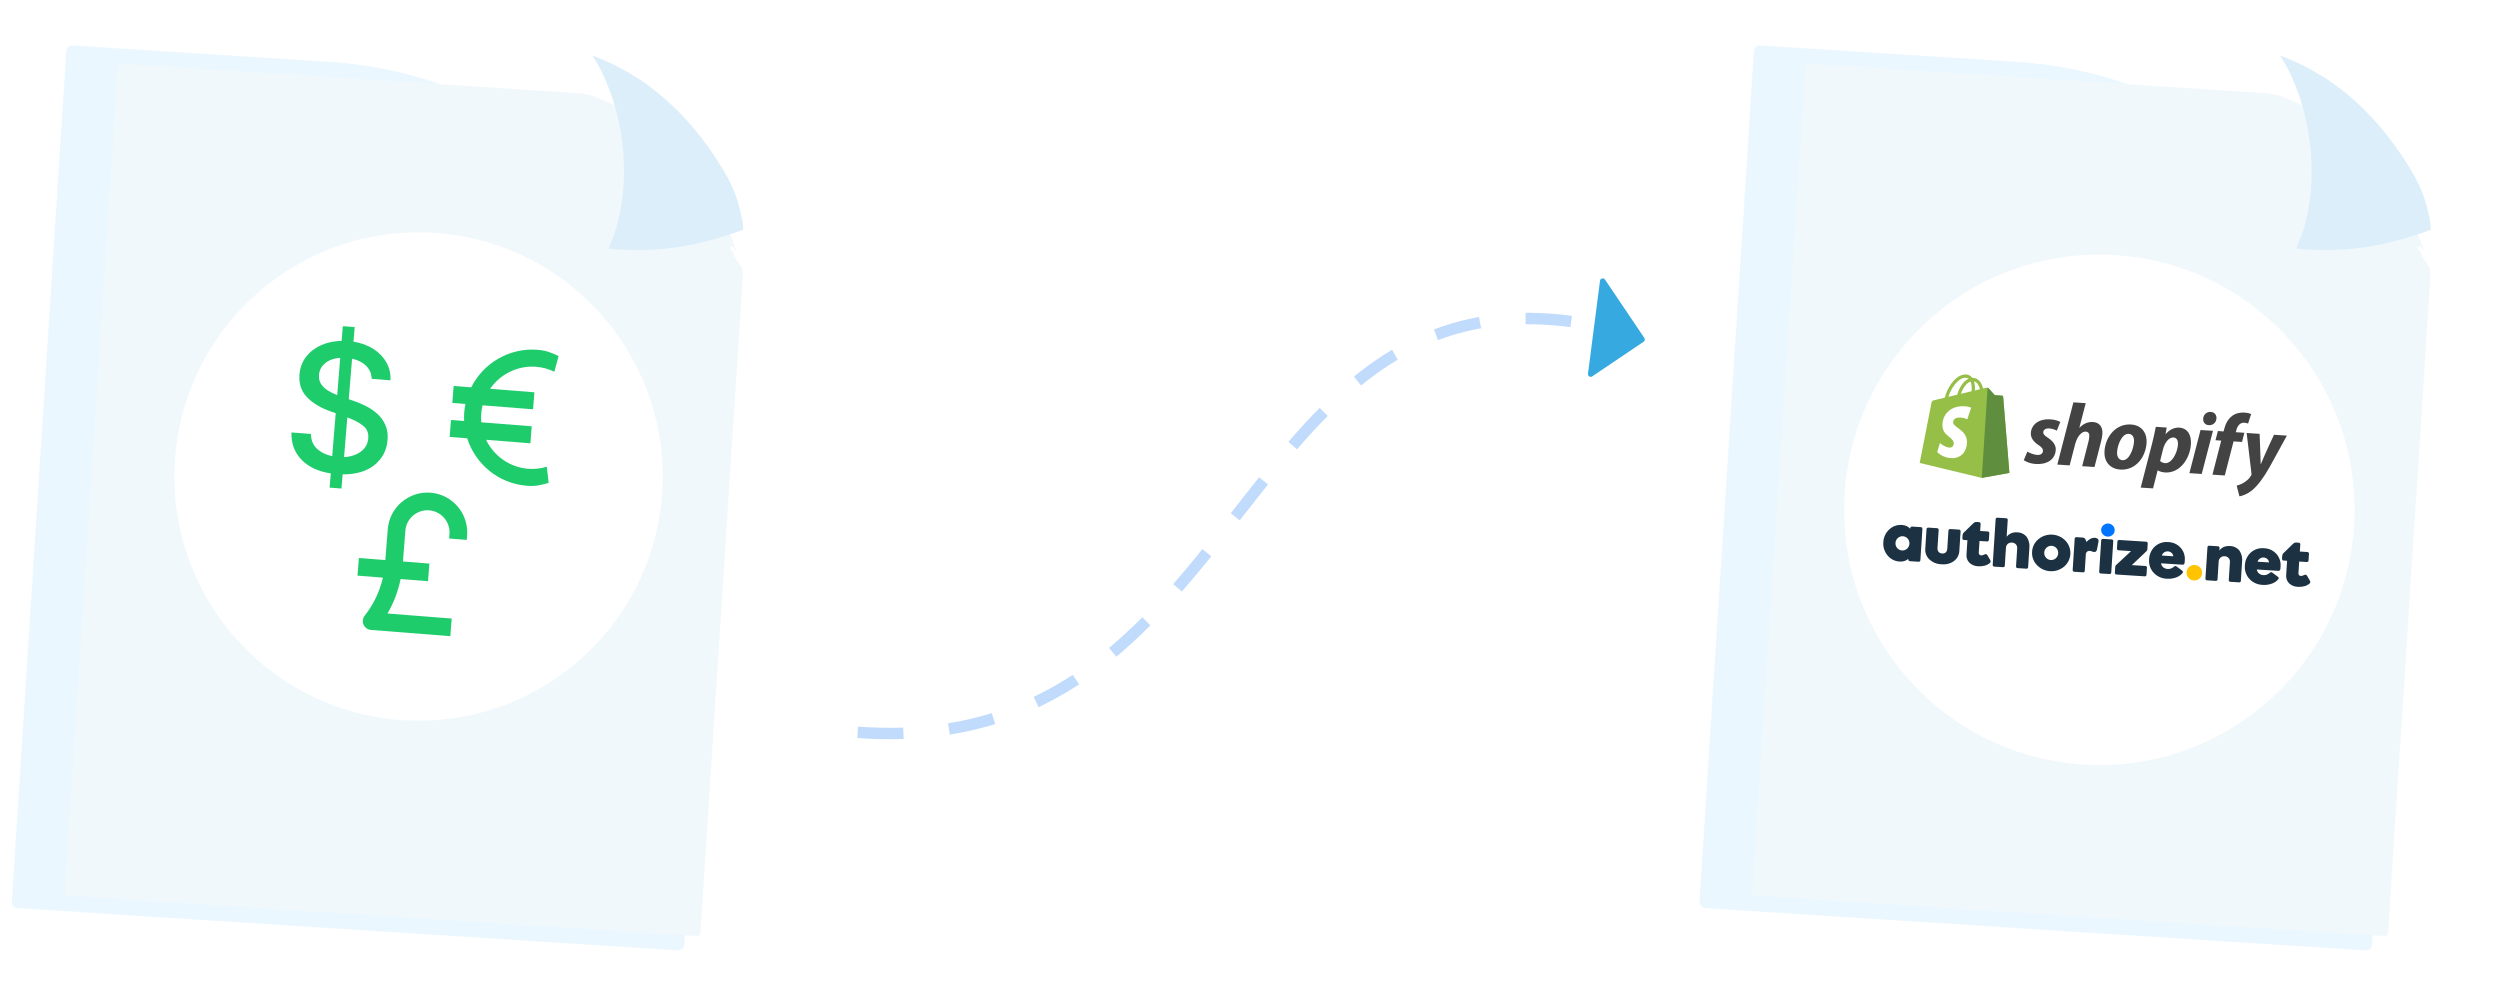 <svg width="437" height="175" viewBox="0 0 437 175" fill="none" xmlns="http://www.w3.org/2000/svg">
<path d="M149.923 128.013C217.984 132.971 215.279 47.332 275.677 56.346" stroke="#C1DBFC" stroke-width="2" stroke-dasharray="8 8"/>
<path d="M280.154 49.134L287.036 59.34L278.052 65.398L280.154 49.134Z" fill="#36A9E1" stroke="#36A9E1" stroke-width="0.952" stroke-linejoin="round"/>
<path d="M11.583 8.953C11.621 8.36 12.132 7.91 12.725 7.948L57.698 10.826C97.186 13.354 127.149 47.414 124.621 86.902L119.615 165.12C119.577 165.713 119.065 166.163 118.472 166.125L3.074 158.739C2.481 158.701 2.031 158.19 2.069 157.596L11.583 8.953Z" fill="#EAF7FF"/>
<g filter="url(#filter0_d)">
<path d="M111.292 14.201C109.902 13.309 108.463 12.484 106.985 11.764C105.691 11.144 104.37 10.605 103.012 10.123C102.522 10.035 102.043 9.96 101.553 9.86C98.083 9.631 94.612 9.414 91.13 9.184L66.217 7.58C51.245 6.625 36.284 5.669 21.313 4.702C21.137 4.695 20.994 4.726 20.862 4.814C20.765 4.893 20.63 5.052 20.625 5.216L20.599 5.601L20.573 5.987L19.238 26.61L16.206 73.734L14.04 107.409L11.863 141.096L11.63 144.648L11.501 146.634C11.444 147.557 11.388 148.48 11.32 149.403C11.301 149.59 11.343 149.732 11.433 149.852C11.478 149.912 11.523 149.973 11.592 150.01C11.661 150.059 11.754 150.086 11.836 150.089L46.844 152.345L81.935 154.593L88.172 154.991L90.939 155.172L109.686 156.38L121.75 157.15C121.938 157.156 122.08 157.126 122.201 157.037C122.273 156.993 122.322 156.936 122.36 156.855C122.41 156.787 122.436 156.706 122.438 156.636L122.569 154.626L122.933 149.041L123.072 146.797L123.077 146.633L125.031 116.581L126.879 87.837L129.819 42.337C129.82 41.986 129.808 41.646 129.809 41.295C129.794 41.072 129.778 40.849 129.762 40.637C129.729 40.578 129.731 40.507 129.745 40.449C129.723 40.413 129.713 40.366 129.715 40.319C129.602 40.187 129.489 40.054 129.376 39.921C129.331 39.861 129.311 39.778 129.325 39.708C129.156 39.503 128.999 39.31 128.842 39.094C128.64 38.817 128.451 38.529 128.273 38.242C128.207 38.122 128.212 37.97 128.298 37.88C128.084 37.603 127.87 37.337 127.669 37.061C127.568 36.928 127.621 36.743 127.742 36.654C127.839 36.575 127.967 36.591 128.059 36.653C128.094 36.678 128.116 36.702 128.138 36.738C128.386 37.051 128.633 37.376 128.892 37.69C128.684 37.261 128.5 36.821 128.339 36.382C127.952 35.373 127.625 34.319 127.262 33.299C127.102 32.848 126.942 32.397 126.746 31.957C126.529 31.469 126.299 30.992 126.057 30.527C126.068 30.551 126.079 30.575 126.09 30.598C125.233 28.916 124.292 27.29 123.243 25.73C123.008 25.417 122.772 25.104 122.536 24.791C121.807 23.84 121.052 22.923 120.25 22.016C120.273 22.041 120.284 22.053 120.307 22.077C118.962 20.565 117.533 19.12 116.006 17.789C114.536 16.507 112.991 15.328 111.373 14.263C111.373 14.251 111.339 14.226 111.292 14.201Z" fill="#F1F8FC"/>
</g>
<circle cx="73.162" cy="83.298" r="42.672" transform="rotate(4.505 73.162 83.298)" fill="white"/>
<path d="M57.614 85.237L57.821 82.757C55.607 82.412 53.895 81.608 52.685 80.344C51.475 79.08 50.894 77.495 50.94 75.59L54.359 75.86C54.363 76.933 54.713 77.792 55.409 78.439C56.113 79.086 57 79.519 58.07 79.736L58.684 72.228L57.755 71.9C55.978 71.264 54.602 70.427 53.626 69.388C52.65 68.35 52.224 67.044 52.348 65.471C52.441 64.287 52.822 63.259 53.489 62.387C54.157 61.515 55.028 60.837 56.102 60.352C57.183 59.867 58.387 59.611 59.713 59.582L59.927 57.014L62 57.177L61.788 59.724C63.14 59.941 64.308 60.37 65.293 61.009C66.286 61.65 67.041 62.442 67.558 63.385C68.084 64.321 68.317 65.353 68.257 66.48L64.971 66.221C64.94 65.309 64.615 64.551 63.996 63.947C63.379 63.337 62.561 62.921 61.543 62.7L60.963 69.778L61.751 70.051C62.458 70.284 63.178 70.585 63.91 70.953C64.644 71.314 65.315 71.767 65.923 72.31C66.532 72.846 67.006 73.494 67.346 74.253C67.692 75.013 67.826 75.9 67.746 76.915C67.605 78.701 66.847 80.154 65.472 81.274C64.097 82.386 62.238 82.935 59.894 82.92L59.688 85.4L57.614 85.237ZM60.143 79.9C61.324 79.837 62.304 79.515 63.082 78.933C63.868 78.351 64.298 77.579 64.374 76.615C64.45 75.66 64.131 74.913 63.419 74.376C62.707 73.832 61.805 73.362 60.712 72.965L60.143 79.9ZM58.944 69.064L59.469 62.548C58.383 62.625 57.507 62.937 56.843 63.484C56.186 64.024 55.825 64.709 55.76 65.54C55.71 66.172 55.841 66.715 56.153 67.169C56.465 67.615 56.872 67.991 57.373 68.297C57.882 68.603 58.406 68.859 58.944 69.064Z" fill="#1FCC6C"/>
<path d="M81.589 94.375L81.65 93.604C81.951 89.781 79.086 86.425 75.262 86.124C71.438 85.822 68.082 88.688 67.781 92.512L67.356 97.905L62.733 97.541L62.49 100.623L66.931 100.973C66.378 103.385 65.299 105.647 63.75 107.615C63.398 108.063 63.32 108.668 63.549 109.191C63.778 109.713 64.275 110.067 64.844 110.112L78.713 111.205L78.955 108.123L67.738 107.239C68.829 105.37 69.594 103.338 70.03 101.217L74.818 101.594L75.061 98.512L70.438 98.148L70.863 92.754C71.03 90.63 72.895 89.038 75.019 89.206C77.143 89.373 78.735 91.237 78.568 93.362L78.507 94.132L81.589 94.375Z" fill="#1FCC6C"/>
<path d="M92.325 81.942C89.035 81.683 86.303 79.659 84.969 76.878L92.711 77.488L92.945 74.517L84.131 73.822C84.088 73.332 84.074 72.833 84.114 72.326C84.154 71.819 84.245 71.329 84.365 70.851L93.18 71.546L93.414 68.574L85.671 67.964C87.425 65.426 90.439 63.855 93.73 64.115C94.821 64.201 95.886 64.49 96.894 64.976L97.649 62.247C96.307 61.602 95.424 61.259 93.964 61.144C88.987 60.752 84.479 63.494 82.369 67.704L79.3 67.462L79.066 70.434L81.363 70.615C81.263 71.098 81.183 71.588 81.143 72.092C81.103 72.596 81.106 73.093 81.129 73.586L78.832 73.405L78.598 76.376L81.667 76.618C83.092 81.107 87.115 84.521 92.091 84.913C93.551 85.028 94.478 84.828 95.904 84.4L95.585 81.587C94.513 81.909 93.416 82.028 92.325 81.942Z" fill="#1FCC6C"/>
<path d="M111.422 13.652C110.032 12.759 108.593 11.935 107.115 11.215C105.96 10.659 104.768 10.159 103.562 9.718C104.153 10.606 104.683 11.538 105.143 12.491C105.844 13.91 106.438 15.383 106.948 16.889C107.447 18.382 107.874 19.908 108.195 21.453C108.495 22.928 108.723 24.423 108.869 25.927C109.168 29.088 109.147 32.296 108.671 35.429C108.441 36.955 108.128 38.478 107.688 39.95C107.435 40.784 107.147 41.605 106.801 42.401C106.648 42.746 106.495 43.092 106.329 43.449C108.448 43.666 110.571 43.765 112.699 43.712C114.757 43.656 116.797 43.46 118.829 43.146L118.817 43.145C120.838 42.819 122.839 42.376 124.809 41.825C126.542 41.337 128.242 40.777 129.909 40.157C129.887 39.793 129.864 39.429 129.842 39.066C129.794 38.759 129.747 38.453 129.699 38.135C129.69 38.076 129.679 38.029 129.669 37.982C129.68 38.006 129.679 38.029 129.69 38.053C129.385 36.719 129.034 35.383 128.587 34.079C128.392 33.615 128.196 33.163 128.002 32.7C127.925 32.545 127.86 32.378 127.796 32.212C126.874 30.387 125.809 28.628 124.659 26.936C124.034 26.012 123.385 25.11 122.711 24.231C121.982 23.28 121.227 22.363 120.425 21.456C120.448 21.481 120.459 21.493 120.482 21.517C119.138 20.005 117.709 18.561 116.182 17.23C114.712 15.948 113.168 14.768 111.55 13.704C111.502 13.714 111.456 13.677 111.422 13.652Z" fill="#DCEEFA"/>
<path d="M306.583 8.953C306.621 8.36 307.132 7.91 307.725 7.948L352.698 10.826C392.186 13.354 422.149 47.414 419.621 86.902L414.615 165.12C414.577 165.713 414.065 166.163 413.472 166.125L298.074 158.739C297.481 158.701 297.031 158.19 297.069 157.596L306.583 8.953Z" fill="#EAF7FF"/>
<g filter="url(#filter1_d)">
<path d="M406.292 14.201C404.902 13.309 403.463 12.484 401.985 11.764C400.691 11.144 399.37 10.605 398.012 10.123C397.522 10.035 397.043 9.96 396.553 9.86C393.083 9.631 389.612 9.414 386.13 9.184L361.217 7.58C346.245 6.625 331.284 5.669 316.313 4.702C316.137 4.695 315.995 4.726 315.862 4.814C315.765 4.893 315.63 5.052 315.624 5.216L315.599 5.601L315.573 5.987L314.238 26.61L311.205 73.734L309.04 107.409L306.863 141.096L306.63 144.648L306.501 146.634C306.444 147.557 306.388 148.48 306.32 149.403C306.301 149.59 306.343 149.732 306.433 149.852C306.478 149.912 306.523 149.973 306.592 150.01C306.661 150.059 306.754 150.086 306.836 150.089L341.844 152.345L376.935 154.593L383.172 154.991L385.939 155.172L404.686 156.38L416.75 157.15C416.938 157.156 417.08 157.126 417.201 157.037C417.273 156.993 417.322 156.936 417.36 156.855C417.41 156.787 417.436 156.706 417.438 156.636L417.569 154.626L417.933 149.041L418.072 146.797L418.077 146.633L420.031 116.581L421.879 87.837L424.819 42.337C424.82 41.986 424.808 41.646 424.809 41.295C424.794 41.072 424.778 40.849 424.762 40.637C424.729 40.578 424.731 40.507 424.745 40.449C424.723 40.413 424.713 40.366 424.715 40.319C424.602 40.187 424.489 40.054 424.376 39.921C424.331 39.861 424.311 39.778 424.325 39.708C424.156 39.503 423.999 39.31 423.842 39.094C423.64 38.817 423.451 38.529 423.273 38.242C423.207 38.122 423.212 37.97 423.298 37.88C423.084 37.603 422.87 37.337 422.669 37.061C422.568 36.928 422.621 36.743 422.742 36.654C422.839 36.575 422.967 36.591 423.059 36.653C423.094 36.678 423.116 36.702 423.138 36.738C423.386 37.051 423.633 37.376 423.892 37.69C423.684 37.261 423.5 36.821 423.339 36.382C422.952 35.373 422.625 34.319 422.262 33.299C422.102 32.848 421.942 32.397 421.746 31.957C421.529 31.469 421.299 30.992 421.057 30.527C421.068 30.551 421.079 30.575 421.09 30.598C420.233 28.916 419.292 27.29 418.243 25.73C418.008 25.417 417.772 25.104 417.536 24.791C416.807 23.84 416.052 22.923 415.25 22.016C415.273 22.041 415.284 22.053 415.307 22.077C413.962 20.565 412.533 19.12 411.006 17.789C409.536 16.507 407.991 15.328 406.373 14.263C406.373 14.251 406.339 14.226 406.292 14.201Z" fill="#F1F8FC"/>
</g>
<path d="M406.422 13.652C405.032 12.759 403.593 11.935 402.115 11.215C400.96 10.659 399.768 10.159 398.562 9.718C399.153 10.606 399.683 11.538 400.143 12.491C400.844 13.91 401.438 15.383 401.948 16.889C402.447 18.382 402.874 19.908 403.195 21.453C403.495 22.928 403.723 24.423 403.869 25.927C404.168 29.088 404.147 32.296 403.671 35.429C403.441 36.955 403.128 38.478 402.688 39.95C402.435 40.784 402.147 41.605 401.801 42.401C401.648 42.746 401.495 43.092 401.329 43.449C403.448 43.666 405.571 43.765 407.699 43.712C409.757 43.656 411.797 43.46 413.829 43.146L413.817 43.145C415.838 42.819 417.839 42.376 419.809 41.825C421.542 41.337 423.242 40.777 424.909 40.157C424.887 39.793 424.864 39.429 424.842 39.066C424.794 38.759 424.747 38.453 424.699 38.135C424.69 38.076 424.679 38.029 424.669 37.982C424.68 38.006 424.679 38.029 424.69 38.053C424.385 36.719 424.034 35.383 423.587 34.079C423.392 33.615 423.196 33.163 423.002 32.7C422.925 32.545 422.86 32.378 422.796 32.212C421.874 30.387 420.809 28.628 419.659 26.936C419.034 26.012 418.385 25.11 417.711 24.231C416.982 23.28 416.227 22.363 415.425 21.456C415.448 21.481 415.459 21.493 415.482 21.517C414.138 20.005 412.709 18.561 411.182 17.23C409.712 15.948 408.168 14.768 406.55 13.704C406.502 13.714 406.456 13.677 406.422 13.652Z" fill="#DCEEFA"/>
<circle cx="366.969" cy="89.117" r="44.605" transform="rotate(4.505 366.969 89.117)" fill="white"/>
<path d="M350.149 69.327C350.142 69.236 350.067 69.181 350.002 69.171C349.938 69.162 348.67 69.06 348.67 69.06C348.67 69.06 347.676 67.961 347.578 67.849C347.48 67.737 347.273 67.756 347.192 67.774C347.191 67.775 346.989 67.823 346.648 67.905C346.604 67.72 346.537 67.492 346.434 67.261C346.103 66.516 345.575 66.099 344.906 66.054C344.905 66.054 344.905 66.054 344.904 66.054C344.857 66.051 344.811 66.052 344.764 66.053C344.746 66.028 344.728 66.004 344.708 65.98C344.437 65.649 344.074 65.473 343.626 65.457C342.761 65.426 341.86 65.994 341.091 67.056C340.55 67.803 340.113 68.758 339.958 69.509C338.947 69.752 338.24 69.921 338.224 69.925C337.713 70.05 337.697 70.064 337.601 70.532C337.529 70.885 335.562 80.924 335.562 80.924L346.411 83.535L351.243 82.662C351.243 82.662 350.156 69.418 350.149 69.327ZM346.088 68.039C345.83 68.101 345.537 68.171 345.22 68.247C345.242 67.81 345.229 67.198 345.06 66.659C345.707 66.826 345.981 67.588 346.088 68.039ZM344.634 68.388C344.047 68.529 343.407 68.682 342.765 68.836C342.986 68.17 343.366 67.517 343.807 67.101C343.971 66.946 344.197 66.777 344.458 66.688C344.665 67.202 344.671 67.911 344.634 68.388ZM343.606 66.033C343.809 66.042 343.976 66.097 344.116 66.203C343.875 66.309 343.638 66.468 343.412 66.681C342.825 67.234 342.345 68.12 342.121 68.99C341.587 69.118 341.066 69.244 340.586 69.358C340.973 67.991 342.271 65.985 343.606 66.033Z" fill="#95BF47"/>
<path d="M350.003 69.171C349.938 69.162 348.671 69.06 348.671 69.06C348.671 69.06 347.677 67.96 347.579 67.849C347.542 67.807 347.49 67.784 347.436 67.772L346.412 83.534L351.244 82.661C351.244 82.661 350.156 69.418 350.149 69.327C350.143 69.236 350.067 69.181 350.003 69.171Z" fill="#5E8E3E"/>
<path d="M344.562 71.272L343.875 73.303C343.875 73.303 343.277 72.982 342.544 72.981C341.469 72.979 341.413 73.654 341.413 73.824C341.412 74.752 343.83 75.112 343.825 77.285C343.822 78.995 342.736 80.094 341.274 80.092C339.519 80.088 338.623 78.995 338.623 78.995L339.096 77.444C339.096 77.444 340.017 78.237 340.796 78.239C341.304 78.24 341.512 77.839 341.512 77.547C341.515 76.337 339.53 76.279 339.534 74.29C339.537 72.617 340.741 70.999 343.167 71.003C344.101 71.004 344.562 71.272 344.562 71.272Z" fill="white"/>
<path d="M357.933 76.488C357.405 76.156 357.141 75.888 357.163 75.544C357.191 75.106 357.6 74.851 358.21 74.891C358.919 74.937 359.534 75.274 359.534 75.274L360.133 73.776C360.133 73.776 359.697 73.386 358.344 73.299C356.462 73.176 355.087 74.169 354.989 75.685C354.933 76.544 355.499 77.24 356.282 77.761C356.913 78.178 357.131 78.459 357.105 78.85C357.079 79.256 356.729 79.563 356.12 79.523C355.213 79.464 354.386 78.939 354.386 78.939L353.755 80.436C353.755 80.436 354.513 81.019 355.845 81.105C357.782 81.231 359.235 80.368 359.346 78.65C359.406 77.729 358.745 77.027 357.933 76.488Z" fill="#434343"/>
<path d="M365.86 73.77C364.907 73.708 364.128 74.113 363.505 74.762L363.475 74.745L364.584 70.471L362.428 70.331L359.619 81.208L361.775 81.348L362.738 77.63C363.112 76.227 363.903 75.4 364.59 75.445C365.074 75.476 365.241 75.817 365.21 76.285C365.191 76.582 365.136 76.94 365.055 77.232L363.962 81.491L366.118 81.631L367.251 77.234C367.375 76.771 367.475 76.213 367.499 75.838C367.577 74.619 366.985 73.843 365.86 73.77Z" fill="#434343"/>
<path d="M372.497 74.202C369.903 74.034 368.033 76.265 367.864 78.874C367.755 80.545 368.699 81.955 370.636 82.081C373.182 82.247 375.049 80.078 375.222 77.407C375.323 75.86 374.512 74.333 372.497 74.202ZM371.024 80.444C370.29 80.397 370.018 79.752 370.069 78.97C370.149 77.737 370.921 75.763 372.092 75.839C372.858 75.889 373.065 76.561 373.023 77.202C372.937 78.529 372.165 80.519 371.024 80.444Z" fill="#434343"/>
<path d="M380.932 74.75C379.477 74.656 378.568 75.883 378.568 75.883L378.537 75.881L378.737 74.733L376.831 74.609C376.687 75.385 376.437 76.56 376.208 77.44L374.196 85.231L376.352 85.371L377.152 82.223L377.199 82.226C377.199 82.226 377.623 82.535 378.446 82.589C380.977 82.753 382.801 80.268 382.972 77.643C383.066 76.191 382.509 74.853 380.932 74.75ZM378.458 80.959C377.898 80.922 377.587 80.588 377.587 80.588L378.078 78.597C378.415 77.269 379.176 76.424 379.926 76.473C380.582 76.516 380.745 77.138 380.708 77.716C380.617 79.107 379.66 81.037 378.458 80.959Z" fill="#434343"/>
<path d="M386.43 72C385.743 71.955 385.161 72.466 385.115 73.169C385.073 73.81 385.451 74.274 386.06 74.313L386.092 74.315C386.763 74.359 387.371 73.943 387.438 73.148C387.479 72.523 387.086 72.043 386.43 72Z" fill="#434343"/>
<path d="M382.706 82.708L384.861 82.848L386.826 75.305L384.655 75.164L382.706 82.708Z" fill="#434343"/>
<path d="M392.31 75.647L390.811 75.549L390.912 75.195C391.085 74.469 391.565 73.841 392.283 73.888C392.667 73.913 392.963 74.042 392.963 74.042L393.495 72.382C393.495 72.382 393.132 72.17 392.335 72.119C391.57 72.069 390.791 72.238 390.18 72.7C389.405 73.277 389.002 74.161 388.772 75.056L388.686 75.411L387.686 75.346L387.268 76.951L388.268 77.016L386.736 82.971L388.892 83.111L390.424 77.156L391.908 77.252L392.31 75.647Z" fill="#434343"/>
<path d="M397.496 75.999C397.496 75.999 395.928 79.306 395.203 81.121L395.171 81.118C395.169 80.519 394.981 75.835 394.981 75.835L392.716 75.688L393.557 82.786C393.579 82.944 393.557 83.037 393.487 83.142C393.205 83.61 392.753 84.052 392.231 84.363C391.806 84.633 391.341 84.791 390.973 84.893L391.448 86.759C391.892 86.694 392.821 86.393 393.633 85.725C394.677 84.867 395.675 83.504 396.738 81.628L399.746 76.145L397.496 75.998L397.496 75.999Z" fill="#434343"/>
<path d="M333.57 97.788L333.576 97.687C333.373 97.861 333.137 97.991 332.881 98.07C332.616 98.149 332.339 98.179 332.063 98.159C331.655 98.14 331.255 98.036 330.89 97.852C330.525 97.668 330.203 97.409 329.945 97.092C329.675 96.772 329.471 96.401 329.344 96.002C329.217 95.603 329.171 95.182 329.207 94.764C329.224 94.346 329.324 93.934 329.5 93.554C329.677 93.174 329.928 92.833 330.237 92.55C330.533 92.269 330.886 92.053 331.272 91.917C331.657 91.782 332.067 91.73 332.475 91.764C332.751 91.779 333.022 91.845 333.274 91.957C333.516 92.068 333.734 92.226 333.915 92.421L333.922 92.312C333.923 92.274 333.931 92.237 333.947 92.203C333.963 92.168 333.986 92.138 334.015 92.113C334.043 92.088 334.077 92.069 334.113 92.057C334.149 92.046 334.187 92.042 334.225 92.046L335.769 92.145C335.807 92.146 335.844 92.155 335.879 92.171C335.913 92.187 335.944 92.21 335.969 92.238C335.994 92.267 336.012 92.3 336.024 92.336C336.035 92.372 336.039 92.41 336.035 92.448L335.683 97.924C335.681 97.962 335.672 97.999 335.655 98.033C335.639 98.067 335.616 98.098 335.588 98.123C335.561 98.148 335.529 98.168 335.495 98.18C335.46 98.193 335.423 98.198 335.387 98.195L333.847 98.096C333.809 98.094 333.771 98.084 333.737 98.067C333.702 98.051 333.671 98.027 333.646 97.998C333.619 97.971 333.598 97.938 333.585 97.901C333.572 97.865 333.567 97.826 333.57 97.788ZM331.331 94.899C331.317 95.061 331.336 95.225 331.388 95.38C331.439 95.535 331.521 95.678 331.629 95.801C331.735 95.923 331.863 96.024 332.008 96.096C332.152 96.168 332.31 96.21 332.471 96.221C332.632 96.231 332.794 96.209 332.947 96.156C333.099 96.103 333.24 96.02 333.36 95.912C333.603 95.691 333.75 95.384 333.771 95.056C333.792 94.728 333.685 94.404 333.473 94.153C333.368 94.031 333.239 93.93 333.094 93.858C332.95 93.786 332.792 93.744 332.631 93.733C332.47 93.723 332.308 93.745 332.156 93.798C332.003 93.851 331.863 93.934 331.742 94.042C331.62 94.15 331.521 94.282 331.45 94.429C331.379 94.576 331.339 94.736 331.331 94.899Z" fill="#1C3141"/>
<path d="M339.488 96.749C339.603 96.765 339.72 96.755 339.831 96.721C339.942 96.687 340.044 96.63 340.131 96.552C340.298 96.364 340.39 96.12 340.389 95.868L340.592 92.711C340.595 92.676 340.606 92.643 340.624 92.613C340.642 92.583 340.666 92.557 340.696 92.538C340.755 92.492 340.83 92.469 340.905 92.474L342.433 92.572C342.508 92.577 342.579 92.609 342.632 92.663C342.659 92.686 342.68 92.714 342.694 92.746C342.708 92.778 342.714 92.813 342.713 92.847L342.492 96.284C342.478 96.629 342.389 96.967 342.23 97.273C342.071 97.58 341.847 97.847 341.573 98.057C340.94 98.518 340.158 98.724 339.38 98.634C338.586 98.622 337.825 98.314 337.245 97.772C336.995 97.533 336.802 97.241 336.68 96.917C336.558 96.593 336.51 96.246 336.539 95.902L336.76 92.465C336.763 92.43 336.773 92.397 336.79 92.367C336.807 92.337 336.831 92.311 336.859 92.292C336.918 92.245 336.991 92.222 337.066 92.227L338.594 92.325C338.67 92.33 338.742 92.362 338.796 92.416C338.823 92.438 338.845 92.467 338.859 92.499C338.874 92.531 338.88 92.566 338.879 92.601L338.676 95.753C338.643 96.004 338.709 96.258 338.859 96.462C338.937 96.552 339.034 96.624 339.142 96.674C339.251 96.723 339.368 96.749 339.488 96.749Z" fill="#1C3141"/>
<path d="M345.8 98.986C345.223 98.978 344.669 98.756 344.246 98.363C344.059 98.169 343.917 97.936 343.83 97.681C343.744 97.425 343.715 97.154 343.747 96.886L343.905 94.426L343.28 94.386C343.243 94.384 343.207 94.374 343.174 94.357C343.142 94.341 343.113 94.317 343.09 94.289C343.065 94.259 343.046 94.225 343.034 94.188C343.022 94.151 343.018 94.113 343.021 94.074L343.049 93.639C343.052 93.533 343.071 93.428 343.105 93.329C343.137 93.245 343.188 93.17 343.254 93.109L344.866 91.536C344.963 91.433 345.078 91.348 345.205 91.284C345.312 91.245 345.427 91.23 345.541 91.242L345.945 91.268C345.983 91.27 346.019 91.28 346.053 91.296C346.087 91.312 346.117 91.335 346.142 91.364C346.167 91.392 346.186 91.424 346.198 91.46C346.21 91.496 346.214 91.534 346.211 91.571L346.131 92.813L347.46 92.898C347.497 92.9 347.534 92.91 347.569 92.926C347.603 92.942 347.633 92.966 347.659 92.994C347.684 93.022 347.704 93.054 347.716 93.09C347.729 93.126 347.733 93.164 347.73 93.201L347.655 94.372C347.653 94.411 347.644 94.449 347.627 94.484C347.61 94.519 347.586 94.55 347.557 94.576C347.529 94.601 347.495 94.621 347.459 94.633C347.423 94.645 347.385 94.65 347.347 94.647L346.021 94.562L345.891 96.579C345.876 96.706 345.911 96.835 345.988 96.937C346.027 96.982 346.076 97.019 346.131 97.045C346.185 97.07 346.244 97.084 346.305 97.085C346.392 97.089 346.48 97.078 346.564 97.052C346.675 97.018 346.783 96.974 346.886 96.921C346.977 96.866 347.085 96.847 347.19 96.868C347.284 96.904 347.362 96.974 347.408 97.064L347.89 97.9C347.943 97.983 347.966 98.081 347.957 98.178C347.947 98.268 347.903 98.351 347.833 98.409C347.576 98.629 347.272 98.787 346.944 98.871C346.572 98.973 346.185 99.012 345.8 98.986Z" fill="#1C3141"/>
<path d="M351.689 94.842C351.559 94.829 351.428 94.842 351.303 94.88C351.178 94.919 351.062 94.982 350.962 95.067C350.862 95.155 350.781 95.264 350.726 95.385C350.67 95.507 350.64 95.639 350.638 95.773L350.438 98.881C350.437 98.918 350.428 98.956 350.412 98.99C350.396 99.024 350.373 99.055 350.345 99.08C350.317 99.105 350.283 99.124 350.247 99.135C350.211 99.147 350.173 99.151 350.135 99.147L348.591 99.047C348.553 99.047 348.516 99.038 348.481 99.022C348.447 99.006 348.416 98.983 348.391 98.954C348.366 98.926 348.347 98.893 348.336 98.856C348.324 98.82 348.32 98.782 348.324 98.745L348.838 90.756C348.839 90.718 348.848 90.681 348.864 90.647C348.88 90.612 348.903 90.582 348.931 90.557C348.96 90.532 348.993 90.513 349.029 90.501C349.065 90.49 349.104 90.486 349.141 90.49L350.686 90.589C350.724 90.59 350.761 90.599 350.795 90.615C350.83 90.631 350.86 90.654 350.885 90.682C350.91 90.711 350.929 90.744 350.941 90.78C350.952 90.816 350.956 90.855 350.952 90.892L350.763 93.836C350.963 93.565 351.232 93.352 351.541 93.218C351.87 93.082 352.226 93.026 352.581 93.056C352.903 93.054 353.222 93.124 353.513 93.26C353.805 93.397 354.063 93.597 354.267 93.846C354.66 94.439 354.824 95.154 354.728 95.859L354.517 99.141C354.516 99.179 354.507 99.216 354.491 99.25C354.475 99.285 354.452 99.315 354.424 99.34C354.395 99.365 354.362 99.384 354.326 99.396C354.29 99.407 354.252 99.411 354.214 99.407L352.67 99.308C352.632 99.307 352.594 99.298 352.56 99.282C352.526 99.266 352.495 99.243 352.47 99.215C352.445 99.186 352.426 99.153 352.415 99.117C352.403 99.081 352.399 99.043 352.403 99.005L352.603 95.897C352.621 95.766 352.61 95.633 352.573 95.506C352.535 95.38 352.471 95.263 352.384 95.163C352.298 95.063 352.191 94.983 352.071 94.928C351.951 94.872 351.821 94.843 351.689 94.842Z" fill="#1C3141"/>
<path d="M355.21 96.435C355.231 96.01 355.343 95.594 355.536 95.214C355.73 94.835 356.001 94.501 356.333 94.234C357.014 93.675 357.882 93.396 358.76 93.453C359.639 93.509 360.464 93.897 361.068 94.538C361.358 94.849 361.581 95.216 361.724 95.616C361.868 96.016 361.927 96.441 361.9 96.865C361.873 97.289 361.759 97.703 361.566 98.082C361.373 98.46 361.104 98.795 360.776 99.066C360.096 99.624 359.228 99.904 358.349 99.847C357.47 99.791 356.646 99.403 356.042 98.761C355.747 98.454 355.521 98.088 355.377 97.687C355.234 97.286 355.177 96.859 355.21 96.435ZM357.335 96.572C357.321 96.734 357.34 96.898 357.392 97.053C357.443 97.208 357.525 97.351 357.633 97.473C357.738 97.596 357.867 97.696 358.012 97.769C358.156 97.841 358.314 97.883 358.475 97.894C358.636 97.904 358.798 97.882 358.95 97.829C359.103 97.776 359.244 97.693 359.364 97.585C359.607 97.363 359.754 97.056 359.775 96.728C359.796 96.4 359.689 96.077 359.477 95.826C359.372 95.704 359.243 95.603 359.098 95.531C358.954 95.459 358.796 95.416 358.635 95.406C358.474 95.396 358.312 95.418 358.16 95.471C358.007 95.524 357.866 95.607 357.746 95.715C357.624 95.823 357.524 95.954 357.453 96.101C357.382 96.248 357.342 96.408 357.335 96.572Z" fill="#1C3141"/>
<path d="M362.964 93.895L364.067 93.966C364.176 93.97 364.283 94.007 364.372 94.071C364.459 94.141 364.526 94.234 364.562 94.341L364.707 94.732C364.916 94.505 365.163 94.314 365.436 94.168C365.652 94.049 365.898 93.993 366.145 94.004C366.346 94.002 366.54 94.072 366.694 94.202C366.754 94.263 366.796 94.339 366.817 94.422C366.839 94.505 366.837 94.592 366.814 94.675L366.556 96.043C366.537 96.175 366.475 96.297 366.38 96.39C366.335 96.428 366.282 96.457 366.225 96.474C366.167 96.491 366.107 96.496 366.048 96.489C366.001 96.486 365.954 96.478 365.908 96.466C365.859 96.453 365.788 96.43 365.69 96.398C365.584 96.358 365.501 96.329 365.448 96.316C365.395 96.303 365.341 96.295 365.286 96.291C365.202 96.282 365.116 96.29 365.034 96.314C364.953 96.337 364.877 96.377 364.81 96.431C364.746 96.488 364.695 96.558 364.659 96.636C364.624 96.714 364.605 96.799 364.604 96.885L364.416 99.805C364.413 99.839 364.403 99.872 364.386 99.902C364.369 99.932 364.345 99.957 364.318 99.978C364.259 100.024 364.185 100.047 364.11 100.042L362.571 99.943C362.533 99.942 362.496 99.933 362.461 99.917C362.427 99.901 362.396 99.878 362.371 99.85C362.347 99.822 362.328 99.79 362.316 99.754C362.305 99.719 362.301 99.682 362.304 99.645L362.657 94.161C362.659 94.124 362.669 94.087 362.685 94.053C362.701 94.019 362.724 93.989 362.753 93.964C362.781 93.938 362.814 93.918 362.851 93.906C362.887 93.894 362.926 93.891 362.964 93.895Z" fill="#1C3141"/>
<path d="M369.649 92.735C369.64 92.886 369.6 93.033 369.531 93.168C369.462 93.302 369.365 93.421 369.247 93.516C369.01 93.719 368.703 93.821 368.392 93.801C368.081 93.781 367.79 93.64 367.581 93.409C367.475 93.3 367.394 93.17 367.342 93.028C367.29 92.885 367.269 92.733 367.279 92.582C367.288 92.43 367.329 92.282 367.399 92.146C367.469 92.011 367.566 91.892 367.684 91.796C367.92 91.591 368.228 91.486 368.54 91.507C368.852 91.527 369.144 91.669 369.351 91.903C369.456 92.013 369.537 92.144 369.588 92.287C369.639 92.431 369.66 92.583 369.649 92.735Z" fill="#0075FF"/>
<path d="M375.205 96.344L372.64 98.78L375.027 98.933C375.064 98.935 375.1 98.944 375.133 98.96C375.167 98.976 375.197 98.998 375.221 99.026C375.246 99.054 375.264 99.087 375.276 99.122C375.287 99.157 375.292 99.194 375.288 99.231L375.208 100.482C375.206 100.519 375.197 100.555 375.181 100.589C375.166 100.622 375.143 100.652 375.115 100.677C375.087 100.701 375.055 100.72 375.019 100.731C374.984 100.743 374.947 100.747 374.91 100.744L369.952 100.425C369.914 100.423 369.876 100.413 369.842 100.396C369.807 100.379 369.776 100.356 369.751 100.327C369.724 100.299 369.704 100.266 369.691 100.23C369.679 100.194 369.674 100.155 369.677 100.117L369.743 99.09C369.745 99.028 369.759 98.967 369.783 98.91C369.81 98.856 369.848 98.808 369.894 98.769L372.508 96.331L370.314 96.19C370.237 96.185 370.165 96.149 370.114 96.091C370.063 96.033 370.038 95.958 370.043 95.881L370.121 94.661C370.127 94.584 370.162 94.512 370.22 94.46C370.278 94.409 370.353 94.382 370.43 94.385L375.151 94.689C375.189 94.691 375.226 94.701 375.261 94.719C375.295 94.736 375.325 94.76 375.35 94.789C375.375 94.818 375.394 94.852 375.407 94.888C375.419 94.925 375.424 94.963 375.421 95.001L375.355 96.025C375.353 96.087 375.339 96.148 375.315 96.205C375.287 96.257 375.249 96.304 375.205 96.344Z" fill="#1C3141"/>
<path d="M381.505 100.168C381.206 100.529 380.811 100.798 380.366 100.945C379.854 101.128 379.309 101.202 378.766 101.161C378.329 101.149 377.899 101.049 377.5 100.868C377.102 100.687 376.744 100.429 376.447 100.107C376.162 99.795 375.945 99.427 375.81 99.026C375.675 98.625 375.626 98.2 375.665 97.779C375.676 97.352 375.772 96.932 375.947 96.543C376.122 96.154 376.373 95.803 376.685 95.512C377.002 95.229 377.374 95.016 377.778 94.886C378.182 94.756 378.608 94.712 379.03 94.757C379.44 94.767 379.843 94.861 380.215 95.035C380.586 95.208 380.918 95.456 381.189 95.764C381.449 96.06 381.647 96.407 381.769 96.782C381.892 97.157 381.938 97.553 381.903 97.946L381.881 98.293C381.879 98.406 381.842 98.515 381.776 98.605C381.746 98.642 381.707 98.671 381.663 98.69C381.619 98.708 381.571 98.715 381.523 98.709L377.752 98.467C377.784 98.736 377.916 98.983 378.123 99.159C378.343 99.34 378.617 99.444 378.902 99.454C379.099 99.469 379.298 99.443 379.485 99.379C379.681 99.305 379.862 99.195 380.016 99.054C380.076 98.99 380.159 98.953 380.246 98.949C380.334 98.945 380.419 98.975 380.485 99.032L381.464 99.768C381.496 99.789 381.523 99.817 381.542 99.85C381.562 99.882 381.573 99.919 381.575 99.958C381.578 99.996 381.573 100.034 381.561 100.07C381.549 100.106 381.53 100.14 381.505 100.168ZM377.887 97.108L379.891 97.237C379.868 97.008 379.761 96.795 379.589 96.641C379.417 96.483 379.194 96.39 378.959 96.379C378.724 96.361 378.489 96.425 378.294 96.558C378.098 96.688 377.954 96.883 377.887 97.108Z" fill="#1C3141"/>
<path d="M384.932 100.196C384.915 100.465 384.819 100.722 384.656 100.936C384.493 101.15 384.27 101.311 384.015 101.398C383.761 101.486 383.486 101.496 383.226 101.427C382.966 101.358 382.732 101.214 382.554 101.012C382.376 100.811 382.261 100.561 382.225 100.294C382.189 100.028 382.232 99.756 382.35 99.514C382.468 99.273 382.655 99.071 382.887 98.936C383.12 98.8 383.387 98.736 383.656 98.752C384.016 98.775 384.353 98.939 384.593 99.21C384.832 99.481 384.954 99.836 384.932 100.196Z" fill="#FFC300"/>
<path d="M388.877 97.234C388.747 97.221 388.615 97.234 388.49 97.272C388.365 97.311 388.249 97.374 388.149 97.458C388.049 97.547 387.969 97.656 387.913 97.777C387.857 97.899 387.827 98.031 387.825 98.165L387.625 101.272C387.625 101.31 387.616 101.348 387.6 101.382C387.584 101.416 387.561 101.447 387.532 101.472C387.504 101.497 387.471 101.516 387.434 101.527C387.398 101.539 387.36 101.543 387.323 101.539L385.777 101.439C385.739 101.438 385.702 101.43 385.667 101.414C385.633 101.398 385.602 101.375 385.577 101.346C385.552 101.318 385.533 101.284 385.522 101.248C385.51 101.212 385.506 101.174 385.51 101.136L385.863 95.655C385.864 95.618 385.873 95.58 385.889 95.546C385.905 95.512 385.928 95.481 385.956 95.456C385.985 95.431 386.018 95.412 386.054 95.401C386.09 95.389 386.128 95.385 386.166 95.389L387.71 95.489C387.748 95.489 387.786 95.498 387.82 95.514C387.854 95.53 387.885 95.553 387.91 95.582C387.935 95.61 387.954 95.643 387.965 95.68C387.977 95.716 387.981 95.754 387.977 95.791L387.949 96.227C388.149 95.956 388.418 95.743 388.727 95.609C389.056 95.473 389.412 95.418 389.767 95.447C390.089 95.445 390.408 95.515 390.699 95.652C390.991 95.789 391.249 95.989 391.453 96.238C391.846 96.831 392.01 97.546 391.914 98.25L391.703 101.532C391.702 101.57 391.693 101.607 391.677 101.642C391.661 101.676 391.638 101.707 391.61 101.732C391.581 101.757 391.548 101.776 391.512 101.787C391.476 101.799 391.438 101.802 391.4 101.798L389.856 101.699C389.818 101.698 389.78 101.689 389.746 101.673C389.712 101.657 389.681 101.634 389.656 101.606C389.631 101.578 389.612 101.544 389.601 101.508C389.589 101.472 389.585 101.434 389.589 101.396L389.789 98.288C389.807 98.158 389.796 98.025 389.759 97.898C389.721 97.772 389.657 97.655 389.57 97.555C389.484 97.455 389.377 97.375 389.257 97.319C389.137 97.264 389.007 97.235 388.875 97.234L388.877 97.234Z" fill="#1C3141"/>
<path d="M398.245 101.245C397.946 101.606 397.551 101.875 397.106 102.022C396.594 102.205 396.049 102.279 395.506 102.238C395.069 102.226 394.639 102.126 394.241 101.945C393.842 101.764 393.484 101.506 393.188 101.184C392.902 100.872 392.685 100.504 392.55 100.103C392.416 99.702 392.366 99.277 392.405 98.856C392.416 98.429 392.512 98.009 392.687 97.62C392.862 97.231 393.113 96.88 393.426 96.589C393.742 96.306 394.114 96.093 394.518 95.963C394.922 95.833 395.348 95.788 395.77 95.833C396.18 95.844 396.583 95.938 396.955 96.112C397.326 96.285 397.658 96.533 397.929 96.841C398.189 97.137 398.387 97.484 398.51 97.859C398.632 98.234 398.678 98.63 398.643 99.023L398.621 99.37C398.619 99.483 398.582 99.592 398.516 99.682C398.486 99.719 398.447 99.748 398.403 99.767C398.359 99.785 398.311 99.791 398.264 99.786L394.493 99.543C394.524 99.813 394.657 100.06 394.864 100.235C395.084 100.417 395.357 100.521 395.642 100.531C395.84 100.546 396.039 100.52 396.226 100.455C396.422 100.382 396.602 100.272 396.757 100.131C396.817 100.067 396.899 100.03 396.987 100.026C397.074 100.022 397.16 100.052 397.226 100.109L398.205 100.845C398.237 100.866 398.264 100.894 398.283 100.927C398.302 100.959 398.313 100.996 398.316 101.035C398.319 101.073 398.314 101.111 398.302 101.147C398.29 101.183 398.27 101.217 398.245 101.245ZM394.627 98.185L396.631 98.314C396.608 98.085 396.501 97.872 396.33 97.718C396.157 97.559 395.934 97.467 395.7 97.456C395.464 97.438 395.229 97.501 395.034 97.635C394.838 97.765 394.694 97.96 394.627 98.185Z" fill="#1C3141"/>
<path d="M401.68 102.581C401.103 102.573 400.549 102.352 400.126 101.959C399.939 101.765 399.797 101.532 399.71 101.277C399.624 101.021 399.595 100.75 399.626 100.482L399.785 98.021L399.159 97.981C399.123 97.978 399.087 97.969 399.054 97.952C399.021 97.935 398.993 97.912 398.97 97.883C398.945 97.854 398.926 97.82 398.914 97.783C398.902 97.746 398.897 97.707 398.901 97.669L398.929 97.233C398.932 97.128 398.951 97.023 398.985 96.923C399.017 96.84 399.068 96.765 399.134 96.704L400.746 95.131C400.843 95.028 400.958 94.943 401.085 94.879C401.192 94.84 401.307 94.825 401.421 94.837L401.825 94.863C401.862 94.865 401.899 94.874 401.933 94.891C401.967 94.907 401.997 94.93 402.022 94.958C402.047 94.986 402.066 95.019 402.078 95.055C402.09 95.091 402.094 95.128 402.091 95.166L402.011 96.407L403.339 96.493C403.377 96.495 403.414 96.504 403.449 96.521C403.483 96.537 403.513 96.56 403.538 96.588C403.564 96.616 403.584 96.649 403.596 96.685C403.609 96.721 403.613 96.758 403.61 96.796L403.535 97.967C403.533 98.006 403.524 98.044 403.507 98.079C403.49 98.114 403.466 98.145 403.437 98.17C403.408 98.196 403.375 98.216 403.339 98.228C403.303 98.24 403.265 98.245 403.227 98.242L401.899 98.156L401.769 100.173C401.754 100.301 401.789 100.429 401.866 100.531C401.906 100.577 401.954 100.614 402.009 100.639C402.063 100.665 402.122 100.678 402.183 100.679C402.27 100.683 402.358 100.672 402.442 100.646C402.553 100.613 402.661 100.569 402.764 100.516C402.855 100.46 402.963 100.441 403.068 100.463C403.162 100.499 403.24 100.569 403.286 100.659L403.768 101.495C403.821 101.578 403.844 101.675 403.836 101.773C403.826 101.863 403.781 101.946 403.711 102.003C403.454 102.223 403.15 102.381 402.823 102.466C402.451 102.568 402.064 102.607 401.68 102.581Z" fill="#1C3141"/>
<path d="M369.399 94.595L369.047 100.076C369.045 100.114 369.035 100.15 369.019 100.184C369.003 100.218 368.98 100.248 368.951 100.273C368.922 100.298 368.889 100.317 368.852 100.329C368.816 100.341 368.777 100.345 368.739 100.342L367.208 100.244C367.169 100.242 367.132 100.233 367.097 100.216C367.063 100.2 367.032 100.177 367.006 100.148C366.981 100.12 366.962 100.087 366.95 100.051C366.938 100.016 366.934 99.978 366.937 99.94L367.289 94.46C367.291 94.422 367.301 94.385 367.317 94.351C367.334 94.318 367.357 94.287 367.385 94.263C367.414 94.237 367.447 94.218 367.484 94.206C367.52 94.195 367.559 94.19 367.597 94.194L369.13 94.292C369.168 94.294 369.206 94.303 369.24 94.319C369.275 94.336 369.306 94.359 369.331 94.388C369.356 94.416 369.375 94.449 369.387 94.484C369.398 94.52 369.403 94.558 369.399 94.595Z" fill="#1C3141"/>
<defs>
<filter id="filter0_d" x="0.42" y="0.225" width="141.364" height="174.286" filterUnits="userSpaceOnUse" color-interpolation-filters="sRGB">
<feFlood flood-opacity="0" result="BackgroundImageFix"/>
<feColorMatrix in="SourceAlpha" type="matrix" values="0 0 0 0 0 0 0 0 0 0 0 0 0 0 0 0 0 0 127 0" result="hardAlpha"/>
<feOffset dy="6.457"/>
<feGaussianBlur stdDeviation="5.381"/>
<feColorMatrix type="matrix" values="0 0 0 0 0 0 0 0 0 0.424 0 0 0 0 0.667 0 0 0 0.1 0"/>
<feBlend mode="normal" in2="BackgroundImageFix" result="effect1_dropShadow"/>
<feBlend mode="normal" in="SourceGraphic" in2="effect1_dropShadow" result="shape"/>
</filter>
<filter id="filter1_d" x="295.42" y="0.225" width="141.364" height="174.286" filterUnits="userSpaceOnUse" color-interpolation-filters="sRGB">
<feFlood flood-opacity="0" result="BackgroundImageFix"/>
<feColorMatrix in="SourceAlpha" type="matrix" values="0 0 0 0 0 0 0 0 0 0 0 0 0 0 0 0 0 0 127 0" result="hardAlpha"/>
<feOffset dy="6.457"/>
<feGaussianBlur stdDeviation="5.381"/>
<feColorMatrix type="matrix" values="0 0 0 0 0 0 0 0 0 0.424 0 0 0 0 0.667 0 0 0 0.1 0"/>
<feBlend mode="normal" in2="BackgroundImageFix" result="effect1_dropShadow"/>
<feBlend mode="normal" in="SourceGraphic" in2="effect1_dropShadow" result="shape"/>
</filter>
</defs>
</svg>
